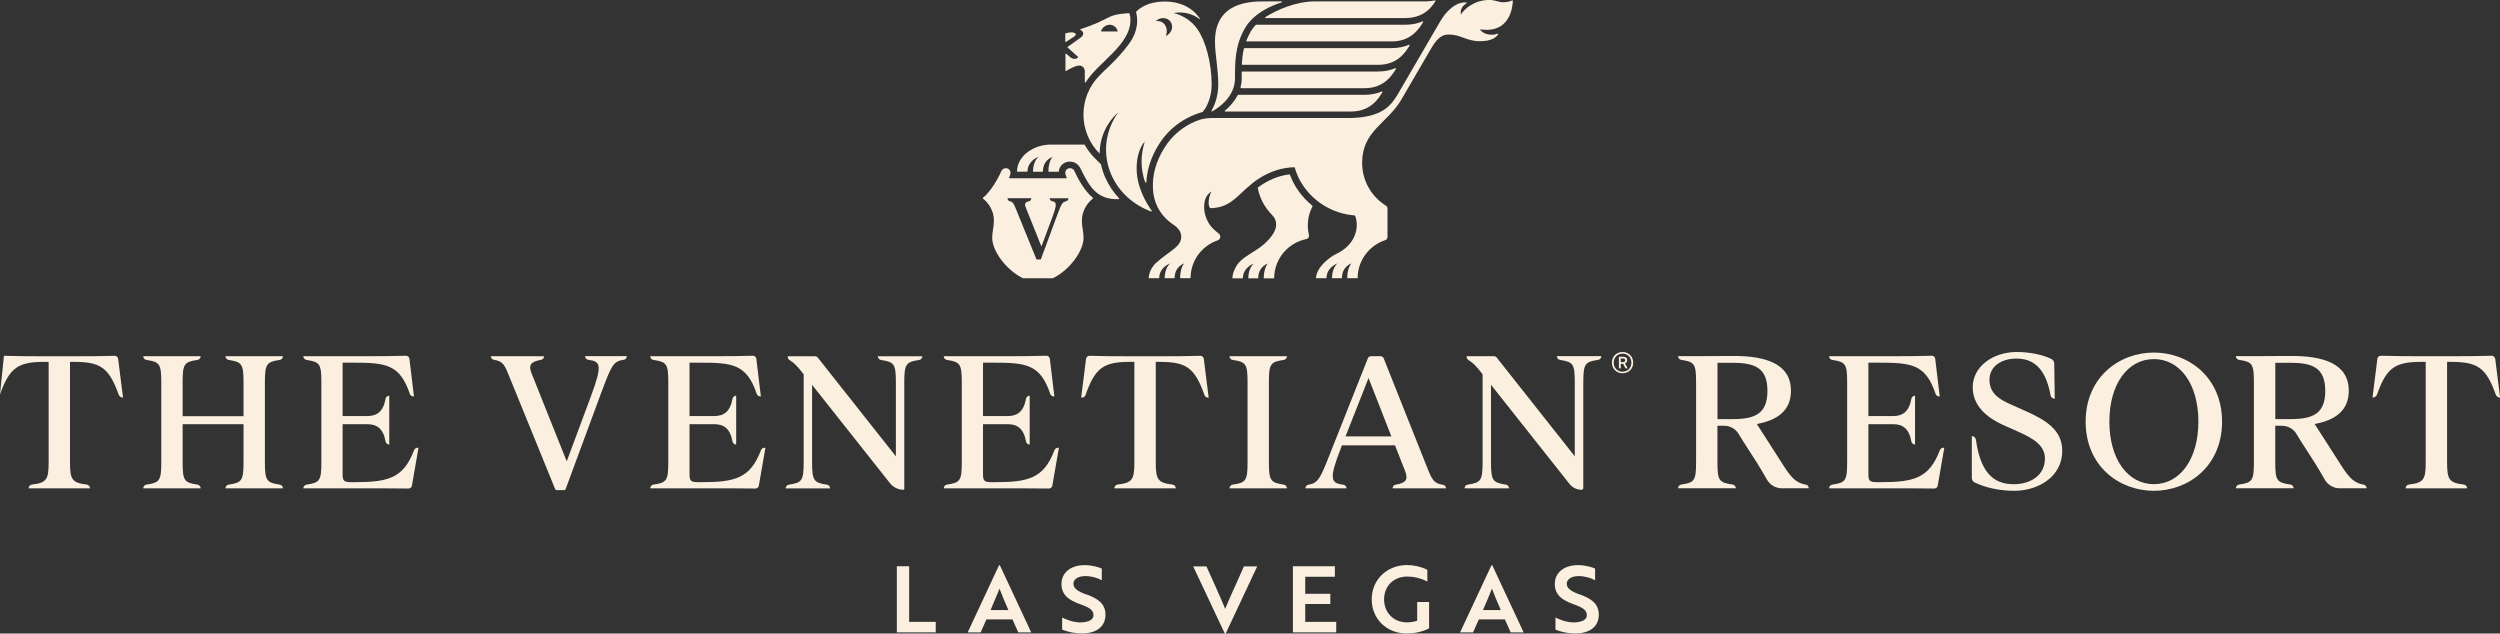 <svg width="292" height="74" viewBox="0 0 292 74" fill="none" xmlns="http://www.w3.org/2000/svg">
<rect x="0" y="0" width="292" height="74" fill="#333333" stroke="none"/>
<g clip-path="url(#clip0_752_19743)">
<path d="M0 46.077C1.121 42.876 2.162 42.266 5.225 42.266H5.682V53.931C5.682 55.959 5.497 56.39 3.74 56.595C3.514 56.622 3.342 56.814 3.342 57.039H10.516C10.516 56.814 10.344 56.622 10.118 56.595C8.361 56.39 8.176 55.959 8.176 53.931V42.266H8.613C11.677 42.266 12.718 42.882 13.858 46.084C13.938 46.296 14.136 46.441 14.369 46.441L13.798 41.908C13.772 41.703 13.593 41.55 13.387 41.557C11.862 41.61 10.185 41.61 8.958 41.61H4.907C3.667 41.61 1.983 41.61 0.458 41.557" fill="#FBF0DF"/>
<path d="M32.669 42.041C32.888 42.008 33.047 41.822 33.047 41.603H26.337C26.337 41.822 26.496 42.008 26.715 42.041C28.26 42.273 28.445 42.518 28.445 44.712V48.609H21.331V44.712C21.331 42.511 21.496 42.266 23.061 42.041C23.28 42.008 23.439 41.822 23.439 41.603H16.729C16.729 41.822 16.888 42.008 17.107 42.041C18.672 42.273 18.837 42.518 18.837 44.712V53.931C18.837 56.132 18.672 56.377 17.107 56.602C16.888 56.635 16.729 56.821 16.729 57.04H23.439C23.439 56.821 23.28 56.635 23.061 56.602C21.496 56.37 21.331 56.125 21.331 53.931V49.544H28.445V53.931C28.445 56.125 28.26 56.377 26.715 56.602C26.496 56.635 26.337 56.821 26.337 57.04H33.047C33.047 56.821 32.888 56.635 32.669 56.602C31.124 56.37 30.939 56.125 30.939 53.931V44.712C30.939 42.518 31.124 42.266 32.669 42.041Z" fill="#FBF0DF"/>
<path d="M48.364 52.579C47.117 55.853 45.354 56.317 41.441 56.317H40.997C40.122 56.317 40.016 56.125 40.016 55.336V49.543H42.894C44.021 49.543 44.763 50.054 45.035 51.558C45.075 51.77 45.254 51.923 45.466 51.923V46.216C45.254 46.216 45.068 46.375 45.035 46.581C44.763 48.085 44.021 48.595 42.894 48.595H40.016V42.359H41.209C45.062 42.359 46.7 42.538 47.867 46.004C47.926 46.183 48.092 46.302 48.284 46.302H48.351L47.82 41.901C47.794 41.696 47.615 41.543 47.409 41.55C45.904 41.603 44.226 41.603 42.986 41.603H35.428C35.428 41.822 35.587 42.007 35.805 42.041C37.37 42.273 37.536 42.518 37.536 44.712V53.931C37.536 56.131 37.37 56.377 35.805 56.602C35.587 56.635 35.428 56.821 35.428 57.039H43.285C44.531 57.039 46.189 57.039 47.714 57.059C47.913 57.059 48.079 56.92 48.112 56.728L48.881 52.294H48.782C48.596 52.294 48.437 52.406 48.37 52.579H48.364Z" fill="#FBF0DF"/>
<path d="M68.713 42.027C70.192 42.206 70.364 42.657 69.005 46.328L66.194 53.884L62.083 43.598C61.678 42.61 62.043 42.219 63.184 42.033C63.396 42 63.548 41.821 63.548 41.609L57.329 41.603C57.329 41.815 57.481 41.994 57.693 42.027C58.767 42.193 58.947 42.623 59.523 44.068L64.841 57.125C64.874 57.198 64.947 57.251 65.027 57.251H65.882C65.968 57.251 66.041 57.198 66.068 57.118L70.325 45.599C71.419 42.716 71.631 42.186 72.851 42.02C73.063 41.994 73.216 41.808 73.216 41.596H68.335C68.335 41.808 68.495 41.994 68.707 42.02L68.713 42.027Z" fill="#FBF0DF"/>
<path d="M88.884 52.579C87.637 55.853 85.873 56.317 81.961 56.317H81.517C80.642 56.317 80.536 56.125 80.536 55.336V49.543H83.413C84.541 49.543 85.283 50.054 85.555 51.558C85.595 51.77 85.774 51.923 85.986 51.923V46.216C85.774 46.216 85.588 46.375 85.555 46.581C85.283 48.085 84.541 48.595 83.413 48.595H80.536V42.359H81.729C85.582 42.359 87.219 42.538 88.386 46.004C88.446 46.183 88.612 46.302 88.804 46.302H88.87L88.34 41.901C88.313 41.696 88.134 41.543 87.929 41.55C86.424 41.603 84.746 41.603 83.506 41.603H75.947C75.947 41.822 76.106 42.007 76.325 42.041C77.89 42.273 78.056 42.518 78.056 44.712V53.931C78.056 56.131 77.89 56.377 76.325 56.602C76.106 56.635 75.947 56.821 75.947 57.039H83.805C85.051 57.039 86.709 57.039 88.234 57.059C88.433 57.059 88.599 56.92 88.632 56.728L89.401 52.294H89.301C89.116 52.294 88.957 52.406 88.89 52.579H88.884Z" fill="#FBF0DF"/>
<path d="M105.619 57.099V44.718C105.619 42.524 105.805 42.273 107.35 42.047C107.569 42.014 107.728 41.828 107.728 41.61H102.53C102.53 41.828 102.689 42.014 102.907 42.047C104.472 42.279 104.638 42.524 104.638 44.718V53.301L95.514 41.762C95.441 41.669 95.322 41.61 95.203 41.61H92.013V41.689C92.013 41.848 92.1 41.987 92.232 42.067C92.743 42.365 93.167 42.809 93.784 43.611L93.87 43.717V53.938C93.87 56.131 93.684 56.383 92.139 56.608C91.921 56.642 91.761 56.827 91.761 57.046H96.96C96.96 56.827 96.801 56.642 96.582 56.608C95.037 56.377 94.851 56.131 94.851 53.938V44.95L103.955 56.443C104.333 56.92 104.917 57.205 105.527 57.205C105.586 57.205 105.633 57.159 105.633 57.099H105.619Z" fill="#FBF0DF"/>
<path d="M123.164 52.579C121.917 55.853 120.154 56.317 116.242 56.317H115.797C114.922 56.317 114.816 56.125 114.816 55.336V49.543H117.694C118.821 49.543 119.564 50.054 119.835 51.558C119.875 51.77 120.054 51.923 120.266 51.923V46.216C120.054 46.216 119.869 46.375 119.835 46.581C119.564 48.085 118.821 48.595 117.694 48.595H114.816V42.359H116.01C119.862 42.359 121.5 42.538 122.667 46.004C122.726 46.183 122.892 46.302 123.084 46.302H123.151L122.62 41.901C122.594 41.696 122.415 41.543 122.209 41.55C120.704 41.603 119.027 41.603 117.787 41.603H110.228C110.228 41.822 110.387 42.007 110.606 42.041C112.17 42.273 112.336 42.518 112.336 44.712V53.931C112.336 56.131 112.17 56.377 110.606 56.602C110.387 56.635 110.228 56.821 110.228 57.039H118.085C119.332 57.039 120.989 57.039 122.514 57.059C122.713 57.059 122.879 56.92 122.912 56.728L123.681 52.294H123.582C123.396 52.294 123.237 52.406 123.171 52.579H123.164Z" fill="#FBF0DF"/>
<path d="M135.418 42.266C138.501 42.266 139.535 42.889 140.682 46.143C140.742 46.322 140.914 46.441 141.107 46.441H141.173L140.603 41.908C140.576 41.703 140.397 41.55 140.192 41.557C138.667 41.61 136.989 41.61 135.762 41.61H131.711C130.471 41.61 128.787 41.61 127.262 41.557C127.056 41.55 126.877 41.703 126.851 41.908L126.281 46.441H126.367C126.559 46.441 126.725 46.322 126.791 46.143C127.918 42.889 128.953 42.266 132.036 42.266H132.493V53.931C132.493 55.959 132.308 56.39 130.551 56.595C130.325 56.622 130.153 56.814 130.153 57.039H137.334C137.334 56.814 137.161 56.622 136.936 56.595C135.179 56.39 134.993 55.959 134.993 53.931V42.266H135.431H135.418Z" fill="#FBF0DF"/>
<path d="M149.939 42.041C150.158 42.008 150.317 41.822 150.317 41.603H143.606C143.606 41.822 143.766 42.008 143.984 42.041C145.549 42.273 145.715 42.518 145.715 44.712V53.931C145.715 56.132 145.549 56.377 143.984 56.602C143.766 56.635 143.606 56.821 143.606 57.04H150.317C150.317 56.821 150.158 56.635 149.939 56.602C148.374 56.37 148.208 56.125 148.208 53.931V44.712C148.208 42.511 148.374 42.266 149.939 42.041Z" fill="#FBF0DF"/>
<path d="M168.538 56.622C167.47 56.483 167.238 55.992 166.661 54.528L161.615 41.855C161.556 41.703 161.41 41.603 161.244 41.603H160.137C159.971 41.603 159.825 41.703 159.765 41.855L155.329 53.036C154.222 55.873 153.944 56.443 152.823 56.615C152.624 56.649 152.478 56.821 152.478 57.026V57.04H157.272C157.272 56.821 157.113 56.642 156.901 56.615C155.402 56.43 155.21 55.946 156.629 52.314L156.735 52.016H162.935L164.108 54.998C164.5 55.992 164.248 56.417 163.014 56.609C162.809 56.642 162.656 56.814 162.656 57.02V57.04H168.896C168.896 56.828 168.743 56.649 168.538 56.622ZM157.159 50.968L159.845 44.155L162.51 50.968H157.166H157.159Z" fill="#FBF0DF"/>
<path d="M236.548 47.992L234.738 47.184C233.65 46.694 232.37 45.991 232.37 44.374C232.37 42.757 233.796 41.882 235.52 41.882C237.383 41.882 238.915 42.869 239.505 46.17C239.545 46.402 239.744 46.568 239.982 46.568H239.996L239.936 42.465C239.936 42.24 239.81 42.034 239.611 41.935C238.55 41.404 236.972 41.113 235.566 41.113C232.715 41.113 230.414 42.856 230.414 45.222C230.414 47.264 231.84 48.695 234.101 49.696L235.825 50.465C237.529 51.234 238.849 52.042 238.849 53.553C238.849 55.575 237.078 56.556 235.248 56.556C233.266 56.556 231.383 55.714 230.786 51.353C230.753 51.114 230.547 50.935 230.308 50.935V55.813C230.308 56.039 230.434 56.251 230.64 56.35C231.794 56.92 233.471 57.325 235.248 57.325C238.099 57.325 240.871 55.661 240.871 52.658C240.871 50.233 238.994 49.08 236.548 47.992Z" fill="#FBF0DF"/>
<path d="M251.573 41.179C247.528 41.179 243.603 44.055 243.603 49.252C243.603 54.448 247.522 57.324 251.573 57.324C255.624 57.324 259.536 54.448 259.536 49.252C259.536 44.055 255.618 41.179 251.573 41.179ZM251.573 56.549C248.53 56.549 246.375 53.633 246.375 49.245C246.375 44.857 248.523 41.941 251.573 41.941C254.623 41.941 256.771 44.857 256.771 49.245C256.771 53.633 254.623 56.549 251.573 56.549Z" fill="#FBF0DF"/>
<path d="M276.067 56.608C275.039 56.423 274.449 55.906 273.547 54.507L270.351 49.523C272.692 49.099 274.336 47.992 274.336 45.646C274.336 42.451 271.332 41.576 267.646 41.576C266.797 41.576 265.007 41.596 263.727 41.596H261.148C261.148 41.815 261.307 42 261.526 42.034C263.09 42.266 263.256 42.511 263.256 44.705V53.924C263.256 56.124 263.09 56.37 261.526 56.595C261.307 56.628 261.148 56.814 261.148 57.032H267.898C267.898 56.814 267.738 56.628 267.52 56.595C265.915 56.363 265.749 56.124 265.749 53.944V49.728H266.525C267.228 49.728 267.878 50.093 268.236 50.696C268.494 51.127 268.806 51.644 269.217 52.267L270.324 53.99C270.729 54.633 271.166 55.369 271.525 56.005C271.883 56.641 272.546 57.032 273.275 57.032H276.418V57.019C276.418 56.807 276.265 56.635 276.06 56.602L276.067 56.608ZM267.48 48.953H265.756V42.372H267.48C270.079 42.372 271.591 42.928 271.591 45.652C271.591 48.376 270.079 48.953 267.48 48.953Z" fill="#FBF0DF"/>
<path d="M291.43 41.901C291.403 41.696 291.224 41.543 291.019 41.55C289.494 41.603 287.816 41.603 286.589 41.603H282.538C281.298 41.603 279.614 41.603 278.089 41.55C277.883 41.543 277.704 41.696 277.678 41.901L277.108 46.435H277.128C277.353 46.435 277.559 46.289 277.638 46.077C278.759 42.876 279.8 42.266 282.863 42.266H283.321V53.931C283.321 55.966 283.135 56.396 281.358 56.595C281.146 56.622 280.98 56.801 280.98 57.019V57.039H288.161C288.161 56.814 287.989 56.622 287.763 56.595C286.006 56.39 285.82 55.959 285.82 53.931V42.266H286.258C289.321 42.266 290.362 42.882 291.503 46.084C291.582 46.296 291.781 46.441 292.013 46.441L291.443 41.908L291.43 41.901Z" fill="#FBF0DF"/>
<path d="M182.203 42.04C183.768 42.272 183.934 42.517 183.934 44.711V53.294L174.81 41.755C174.737 41.662 174.618 41.603 174.499 41.603H171.309V41.682C171.309 41.841 171.395 41.98 171.528 42.06C172.039 42.358 172.463 42.802 173.08 43.604L173.166 43.71V53.931C173.166 56.124 172.98 56.376 171.435 56.602C171.216 56.635 171.057 56.82 171.057 57.039H176.256C176.256 56.82 176.097 56.635 175.878 56.602C174.333 56.37 174.147 56.124 174.147 53.931V44.943L183.324 56.529C183.662 56.953 184.179 57.205 184.723 57.205C184.836 57.205 184.929 57.118 184.929 57.006V44.705C184.929 42.511 185.114 42.259 186.659 42.033C186.878 42 187.037 41.815 187.037 41.596H181.839C181.839 41.815 181.998 42 182.217 42.033L182.203 42.04Z" fill="#FBF0DF"/>
<path d="M226.576 52.579C225.329 55.853 223.565 56.317 219.653 56.317H219.209C218.334 56.317 218.228 56.125 218.228 55.336V49.543H221.105C222.232 49.543 222.975 50.054 223.247 51.558C223.287 51.77 223.466 51.923 223.678 51.923V46.216C223.466 46.216 223.28 46.375 223.247 46.581C222.975 48.085 222.232 48.595 221.105 48.595H218.228V42.359H219.421C223.273 42.359 224.911 42.538 226.078 46.004C226.138 46.183 226.304 46.302 226.496 46.302H226.562L226.032 41.901C226.005 41.696 225.826 41.543 225.621 41.55C224.116 41.603 222.438 41.603 221.198 41.603H213.639C213.639 41.822 213.798 42.007 214.017 42.041C215.582 42.273 215.748 42.518 215.748 44.712V53.931C215.748 56.131 215.582 56.377 214.017 56.602C213.798 56.635 213.639 56.821 213.639 57.039H221.496C222.743 57.039 224.401 57.039 225.926 57.059C226.125 57.059 226.29 56.92 226.324 56.728L227.093 52.294H226.993C226.808 52.294 226.648 52.406 226.582 52.579H226.576Z" fill="#FBF0DF"/>
<path d="M210.914 56.608C209.886 56.423 209.296 55.906 208.394 54.507L205.198 49.523C207.539 49.099 209.183 47.992 209.183 45.646C209.183 42.451 206.18 41.576 202.493 41.576C201.644 41.576 199.854 41.596 198.574 41.596H195.995C195.995 41.815 196.154 42 196.373 42.034C197.938 42.266 198.103 42.511 198.103 44.705V53.924C198.103 56.124 197.938 56.37 196.373 56.595C196.154 56.628 195.995 56.814 195.995 57.032H202.745C202.745 56.814 202.586 56.628 202.367 56.595C200.762 56.363 200.597 56.124 200.597 53.944V49.728H201.372C202.075 49.728 202.725 50.093 203.083 50.696C203.342 51.127 203.653 51.644 204.064 52.267L205.172 53.99C205.576 54.633 206.014 55.369 206.372 56.005C206.73 56.641 207.393 57.032 208.122 57.032H211.265V57.019C211.265 56.807 211.113 56.635 210.907 56.602L210.914 56.608ZM202.327 48.953H200.603V42.372H202.327C204.926 42.372 206.438 42.928 206.438 45.652C206.438 48.376 204.926 48.953 202.327 48.953Z" fill="#FBF0DF"/>
<path d="M106.19 66.139H104.751V73.861H109.293V72.635H106.19V66.139Z" fill="#FBF0DF"/>
<path d="M116.686 66.026L113.026 73.861H114.537L115.214 72.349H118.257L118.934 73.861H120.445L116.785 66.026H116.679H116.686ZM115.698 71.256C116.009 70.547 116.314 69.811 116.58 69.161C116.639 69.022 116.692 68.883 116.745 68.75C117.017 69.486 117.342 70.268 117.78 71.256H115.691H115.698Z" fill="#FBF0DF"/>
<path d="M126.911 69.446C125.797 69.042 125.379 68.697 125.379 68.174C125.379 67.65 125.929 67.286 126.778 67.286C127.487 67.286 128.21 67.511 128.608 67.736L128.688 67.776V66.404L128.654 66.391C128.436 66.298 127.66 66.007 126.685 66.007C125.067 66.007 123.98 66.888 123.98 68.194C123.98 69.499 124.848 70.103 126.155 70.567C127.342 70.984 127.72 71.302 127.72 71.859C127.72 72.329 127.269 72.535 126.891 72.621C126.698 72.674 126.453 72.701 126.141 72.701C125.273 72.674 124.51 72.349 124.132 72.157L124.059 72.117V73.536L124.093 73.549C124.742 73.821 125.584 73.987 126.347 73.987C128.084 73.987 129.119 73.171 129.119 71.799C129.119 70.513 128.243 69.924 126.924 69.433L126.911 69.446Z" fill="#FBF0DF"/>
<path d="M144.217 68.546C143.819 69.434 143.408 70.355 143.096 71.117C142.831 70.441 142.546 69.792 142.214 69.056C142.128 68.864 142.042 68.671 141.955 68.466L140.914 66.153H139.363L143.063 74.007C143.103 74.007 143.109 74.007 143.156 74.007L146.842 66.153H145.291L144.223 68.552L144.217 68.546Z" fill="#FBF0DF"/>
<path d="M152.452 70.547H155.382V69.354H152.452V67.365H155.913V66.139H151.013V73.861H156.072V72.635H152.452V70.547Z" fill="#FBF0DF"/>
<path d="M165.534 72.496C165.222 72.608 164.732 72.694 164.327 72.694C162.782 72.694 161.662 71.561 161.662 70.003C161.662 68.446 162.782 67.339 164.38 67.339C165.156 67.339 165.892 67.518 166.641 67.882L166.714 67.916V66.55L166.688 66.537C165.965 66.186 165.156 66 164.334 66C161.986 66 160.216 67.717 160.216 69.997C160.216 72.277 161.94 73.993 164.32 73.993C165.229 73.993 166.217 73.768 166.893 73.403L166.92 73.39V70.315H165.527V72.489L165.534 72.496Z" fill="#FBF0DF"/>
<path d="M174.2 66.026L170.54 73.861H172.052L172.728 72.349H175.772L176.448 73.861H177.96L174.3 66.026H174.194H174.2ZM173.212 71.256C173.524 70.547 173.829 69.811 174.094 69.161C174.154 69.022 174.207 68.883 174.26 68.75C174.532 69.486 174.857 70.268 175.294 71.256H173.206H173.212Z" fill="#FBF0DF"/>
<path d="M184.531 69.446C183.417 69.042 182.999 68.697 182.999 68.174C182.999 67.65 183.549 67.286 184.398 67.286C185.107 67.286 185.83 67.511 186.228 67.736L186.308 67.776V66.404L186.274 66.391C186.056 66.298 185.28 66.007 184.305 66.007C182.687 66.007 181.6 66.888 181.6 68.194C181.6 69.499 182.468 70.103 183.775 70.567C184.962 70.984 185.34 71.302 185.34 71.859C185.34 72.329 184.889 72.535 184.511 72.621C184.318 72.674 184.073 72.701 183.761 72.701C182.893 72.674 182.13 72.349 181.752 72.157L181.679 72.117V73.536L181.713 73.549C182.362 73.821 183.204 73.987 183.967 73.987C185.704 73.987 186.739 73.171 186.739 71.799C186.739 70.513 185.863 69.924 184.544 69.433L184.531 69.446Z" fill="#FBF0DF"/>
<path d="M189.517 41.113C188.821 41.113 188.27 41.623 188.27 42.359C188.27 43.095 188.827 43.598 189.517 43.598C190.207 43.598 190.757 43.095 190.757 42.359C190.757 41.623 190.2 41.113 189.517 41.113ZM189.517 43.413C188.933 43.413 188.483 42.982 188.483 42.359C188.483 41.736 188.94 41.305 189.517 41.305C190.094 41.305 190.545 41.729 190.545 42.359C190.545 42.989 190.1 43.413 189.517 43.413Z" fill="#FBF0DF"/>
<path d="M190.054 42.074C190.054 41.723 189.815 41.663 189.417 41.663H189.086V43.022H189.304V42.491H189.51C189.51 42.491 189.563 42.491 189.583 42.491L189.861 43.028H190.107L189.802 42.445C189.974 42.372 190.054 42.233 190.054 42.081V42.074ZM189.503 42.293H189.304V41.868H189.49C189.682 41.868 189.828 41.908 189.828 42.081C189.828 42.226 189.729 42.299 189.503 42.299V42.293Z" fill="#FBF0DF"/>
<path d="M148.732 27.267C148.427 27.751 148.042 28.155 147.618 28.533C147.173 28.924 146.676 29.229 146.179 29.54C145.721 29.825 145.277 30.123 144.879 30.488C144.316 31.012 143.944 31.913 143.944 32.509H145.164C145.164 31.714 145.682 31.098 146.451 30.773C146.451 30.773 145.801 31.277 145.801 32.509H146.961C146.961 31.714 147.313 31.098 148.082 30.773C148.082 30.773 147.604 31.277 147.604 32.509H148.824C148.824 32.456 148.824 32.403 148.824 32.357C148.897 30.157 150.489 28.34 152.584 27.923C152.803 27.877 152.935 27.658 152.882 27.439C152.796 27.094 152.75 26.73 152.75 26.359C152.75 25.563 152.929 24.801 153.287 24.152C153.313 24.099 153.3 24.039 153.26 24.006C152.054 23.025 151.158 21.772 150.648 20.367C149.594 20.48 148.546 20.851 147.545 21.474C147.326 21.613 147.107 21.766 146.902 21.925C147.134 23.171 147.717 24.231 148.599 25.133C148.964 25.504 149.11 25.961 149.03 26.478C148.984 26.763 148.878 27.021 148.725 27.26L148.732 27.267Z" fill="#FBF0DF"/>
<path d="M174.983 4.017C175.009 3.97 174.963 3.911 174.91 3.931C174.77 3.984 174.545 4.057 174.273 4.057C173.172 4.057 172.861 3.427 172.861 3.427C172.861 3.427 173.305 3.487 173.643 3.487C176.441 3.487 176.68 0.683 176.7 0.1C176.7 0.053 176.654 0.027 176.614 0.047C176.468 0.126 176.13 0.265 175.579 0.265C175.029 0.265 174.605 -0.006 173.968 -0.006C172.204 -0.006 171.024 1.048 170.626 1.704C170.514 0.948 170.998 0.557 171.276 0.391C171.329 0.365 171.309 0.285 171.25 0.279C170.354 0.239 169.658 0.756 169.148 1.26C168.664 1.737 168.332 2.3 167.987 2.89C167.105 4.408 164.4 9.054 163.459 10.671C162.557 12.215 161.642 13.786 157.372 13.786H141.471C140.855 13.786 140.245 13.912 139.674 14.151C138.149 14.794 136.896 15.821 135.975 17.312C135.06 18.79 134.562 20.388 134.668 22.144C134.715 22.846 134.88 23.523 135.192 24.159C135.63 25.047 136.293 25.736 137.108 26.28C137.228 26.359 137.347 26.452 137.453 26.552C138.196 27.247 138.057 28.122 137.559 28.666C137.367 28.878 137.128 29.064 136.896 29.242C136.28 29.706 135.65 30.157 135.066 30.667C134.542 31.125 134.171 31.894 134.171 32.497H135.391C135.391 31.701 135.908 31.085 136.677 30.76C136.638 30.793 136.034 31.304 136.034 32.497H137.195C137.195 31.701 137.546 31.085 138.315 30.76C138.315 30.76 137.838 31.264 137.838 32.497H139.058C139.058 30.442 140.377 28.706 142.221 28.076C142.559 27.963 142.638 27.519 142.36 27.294C142.121 27.102 141.869 26.883 141.65 26.671C140.987 26.008 140.643 24.994 140.643 24.212C140.643 23.43 140.848 22.754 141.524 22.363C141.239 22.754 141.001 23.834 141.332 24.311C143.454 24.311 144.376 23.065 145.536 22.038C146.046 21.587 146.557 21.15 147.134 20.792C148.374 20.023 149.733 19.559 151.212 19.533C152.054 22.568 154.812 24.815 157.988 25.14C158.081 25.146 158.174 25.16 158.267 25.166C158.393 25.465 158.466 25.862 158.472 26.26C158.472 27.539 157.723 28.858 156.158 29.614C154.998 30.177 153.712 31.403 153.712 32.497H154.932C154.932 31.701 155.449 31.085 156.218 30.76C156.178 30.793 155.575 31.304 155.575 32.497H156.735C156.735 31.701 157.087 31.085 157.856 30.76C157.856 30.76 157.352 31.264 157.352 32.497H158.572C158.572 30.422 159.924 28.666 161.794 28.049C161.953 27.996 162.059 27.851 162.059 27.678V24.351C162.059 24.218 161.993 24.093 161.874 24.02C160.203 22.979 159.096 21.13 159.096 19.016C159.096 15.264 162.033 14.449 163.684 11.619C164.752 9.783 166.369 7.026 167.192 5.601C168.1 4.023 168.809 4.037 169.267 4.037C170.62 4.037 171.296 4.812 172.841 4.812C174.213 4.812 174.764 4.381 174.983 3.997V4.017Z" fill="#FBF0DF"/>
<path d="M141.504 12.931C141.471 12.984 141.531 13.043 141.584 13.01C142.399 12.553 144.249 11.26 144.249 9.133C144.249 7.178 144.249 5.309 145.416 3.28C146.484 1.438 148.765 0.563 149.693 0.278C149.759 0.258 149.74 0.165 149.673 0.165H147.717C146.159 0.165 141.909 0.165 141.909 4.845C141.909 6.409 142.293 7.933 142.293 9.888C142.293 11.406 141.743 12.52 141.504 12.937V12.931Z" fill="#FBF0DF"/>
<path d="M124.517 4.891C124.954 4.6 125.485 4.255 125.511 4.235C125.73 4.076 125.757 3.778 125.087 3.778C124.915 3.778 124.643 3.831 124.424 3.91V4.845C124.424 4.891 124.477 4.918 124.517 4.891Z" fill="#FBF0DF"/>
<path d="M147.817 2.108H164.141C166.349 2.108 167.284 0.756 167.662 0.126C167.689 0.08 167.649 0.027 167.596 0.04C167.092 0.166 166.376 0.166 166.376 0.166H153.532C151.371 0.166 149.077 1.173 147.79 2.002C147.744 2.035 147.764 2.108 147.823 2.108H147.817Z" fill="#FBF0DF"/>
<path d="M166.223 2.578C166.25 2.532 166.204 2.472 166.151 2.499C165.607 2.731 164.937 2.89 164.135 2.89H146.736C146.736 2.89 146.67 2.903 146.65 2.93C146.438 3.155 146.252 3.4 146.093 3.672C145.881 4.043 145.708 4.401 145.569 4.759C145.556 4.799 145.582 4.838 145.622 4.838H162.57C164.771 4.838 165.733 3.407 166.217 2.585L166.223 2.578Z" fill="#FBF0DF"/>
<path d="M164.639 5.309C164.665 5.263 164.619 5.203 164.566 5.23C164.022 5.462 163.352 5.621 162.55 5.621H145.35C145.35 5.621 145.297 5.64 145.29 5.667C145.144 6.277 145.078 6.886 145.052 7.51C145.052 7.543 145.078 7.569 145.111 7.569H160.992C163.193 7.569 164.154 6.138 164.639 5.316V5.309Z" fill="#FBF0DF"/>
<path d="M163.054 8.04C163.08 7.993 163.034 7.934 162.981 7.96C162.437 8.192 161.768 8.351 160.965 8.351H145.092C145.092 8.351 145.032 8.378 145.032 8.411C145.032 8.643 145.032 8.875 145.032 9.113V9.14C145.032 9.531 144.979 9.889 144.893 10.227C144.886 10.267 144.913 10.3 144.946 10.3H159.4C161.602 10.3 162.563 8.868 163.047 8.046L163.054 8.04Z" fill="#FBF0DF"/>
<path d="M161.396 10.684C160.853 10.916 160.183 11.075 159.381 11.075H144.647C144.601 11.075 144.561 11.102 144.541 11.142C144.157 11.891 143.6 12.487 143.076 12.925C143.036 12.958 143.063 13.024 143.116 13.024H157.816C160.017 13.024 160.979 11.592 161.463 10.771C161.489 10.724 161.443 10.665 161.39 10.691L161.396 10.684Z" fill="#FBF0DF"/>
<path d="M116.083 25.796C116.083 26.605 115.89 27.029 115.89 27.784C115.89 29.262 117.429 31.47 119.478 32.504H122.972C125.027 31.47 126.559 29.256 126.559 27.784C126.559 27.029 126.367 26.605 126.367 25.796C126.367 24.265 127.388 23.397 127.646 23.198C127.68 23.178 127.68 23.132 127.646 23.105C126.665 22.316 125.83 20.712 125.671 20.355C125.518 20.037 125.425 19.645 124.961 19.645C124.537 19.645 124.344 20.043 124.464 20.408C124.53 20.607 124.61 20.825 124.61 20.825H117.846C117.846 20.825 117.926 20.607 117.992 20.408C118.112 20.043 117.913 19.645 117.495 19.645C117.024 19.645 116.938 20.043 116.785 20.355C116.62 20.706 115.791 22.316 114.81 23.105C114.783 23.132 114.776 23.171 114.81 23.198C115.075 23.397 116.089 24.265 116.089 25.796H116.083ZM117.667 23.152H120.452V23.165C120.452 23.331 120.34 23.476 120.18 23.509C119.756 23.602 119.63 23.781 119.796 24.192L121.639 28.799L122.899 25.412C123.469 23.874 123.436 23.596 122.899 23.503C122.733 23.476 122.607 23.324 122.607 23.158H124.795C124.795 23.324 124.683 23.47 124.517 23.503C124.066 23.596 123.947 23.887 123.496 25.087L121.566 30.303H121.062L118.655 24.398C118.417 23.801 118.33 23.589 117.946 23.503C117.787 23.47 117.674 23.324 117.674 23.158L117.667 23.152Z" fill="#FBF0DF"/>
<path d="M121.301 18.319C121.301 18.319 120.651 18.823 120.651 20.056H121.811C121.811 19.261 122.163 18.644 122.932 18.319C122.932 18.319 122.455 18.823 122.455 20.056H123.655C123.681 19.824 123.761 19.599 123.9 19.406C124.145 19.068 124.53 18.876 124.961 18.876C125.869 18.876 126.168 19.612 126.32 19.91C127.209 21.68 128.071 23.37 130.663 23.257C130.716 23.257 130.736 23.198 130.703 23.158C130.06 22.475 129.529 21.693 129.138 20.831C128.893 20.301 128.714 19.751 128.595 19.194L127.892 18.492C127.408 18.008 127.003 17.471 126.678 16.888H122.707C120.751 16.888 118.788 18.2 118.788 20.049H120.008C120.008 19.254 120.525 18.637 121.294 18.313L121.301 18.319Z" fill="#FBF0DF"/>
<path d="M132.785 2.91C132.686 3.678 132.407 4.368 131.956 4.997C131.207 6.045 130.338 6.979 129.404 7.861C129.079 8.166 128.747 8.477 128.442 8.802C125.916 11.327 125.916 15.423 128.442 17.948C128.442 16.026 129.278 14.303 130.61 13.117C130.259 13.607 129.96 14.144 129.728 14.72C128.117 18.71 130.226 23.145 134.449 24.702C134.502 24.722 134.549 24.662 134.516 24.616C133.859 23.655 132.759 21.865 132.759 19.652C132.759 17.438 133.713 16.537 133.713 16.537C133.713 16.537 133.335 17.617 133.335 18.876C133.335 19.605 133.468 20.553 133.773 21.322C133.8 21.322 133.82 21.315 133.826 21.315C133.826 21.315 133.826 21.315 133.833 21.315C133.833 21.315 133.833 21.315 133.839 21.315C133.846 21.315 133.866 21.315 133.892 21.309C133.965 19.811 134.443 18.339 135.318 16.927C136.492 15.032 138.216 13.733 140.444 13.083C140.47 13.077 140.49 13.063 140.503 13.037L140.762 12.686C140.762 12.686 141.524 11.566 141.524 9.902C141.524 7.324 140.802 4.765 139.88 3.44C139.237 2.485 138.236 1.816 137.095 1.524C137.32 1.478 137.559 1.458 137.798 1.458C138.66 1.458 139.462 1.743 140.105 2.22C140.132 2.24 140.172 2.207 140.152 2.174C139.27 0.862 137.778 0.179 136.087 0.179C134.774 0.179 133.587 0.504 132.706 1.352C132.692 1.365 132.686 1.392 132.692 1.412C132.732 1.558 132.891 2.167 132.792 2.93L132.785 2.91ZM136.2 2.161C136.744 2.326 137.042 2.936 136.843 3.48C136.73 3.804 136.505 4.036 136.173 4.209C136.193 4.123 136.207 4.063 136.226 4.003C136.306 3.725 136.299 3.446 136.2 3.175C136.047 2.737 135.676 2.466 135.212 2.459C135.139 2.459 135.059 2.459 134.987 2.459C135.351 2.167 135.749 2.028 136.2 2.167V2.161Z" fill="#FBF0DF"/>
<path d="M124.517 8.291C124.789 8.126 125.598 7.655 126.048 7.655C126.433 7.655 126.705 7.953 126.705 8.344V9.584C126.705 9.644 126.778 9.663 126.811 9.617C128.19 7.337 132.036 5.269 132.036 2.353C132.036 1.988 131.97 1.736 131.93 1.611C131.917 1.558 131.864 1.524 131.81 1.531C129.006 1.736 129.888 2.22 126.174 3.413C126.148 3.42 126.141 3.46 126.174 3.473C126.294 3.533 126.519 3.685 126.519 3.917C126.519 4.05 126.473 4.195 126.281 4.341C126.062 4.507 124.895 5.342 124.689 5.488C124.669 5.501 124.669 5.521 124.689 5.541C124.842 5.68 125.399 6.177 125.538 6.303C125.657 6.416 125.816 6.555 125.956 6.681C125.843 6.78 125.69 6.88 125.511 6.88C125.286 6.88 125.08 6.747 124.968 6.648C124.789 6.489 124.689 6.402 124.543 6.277C124.504 6.243 124.444 6.277 124.444 6.323V8.252C124.444 8.298 124.497 8.325 124.53 8.305L124.517 8.291ZM129.596 2.89C130.113 2.89 130.445 3.234 130.551 3.672H128.595C128.654 3.334 129.099 2.89 129.589 2.89H129.596Z" fill="#FBF0DF"/>
</g>
<defs>
<clipPath id="clip0_752_19743">
<rect width="292" height="74" fill="white"/>
</clipPath>
</defs>
</svg>
